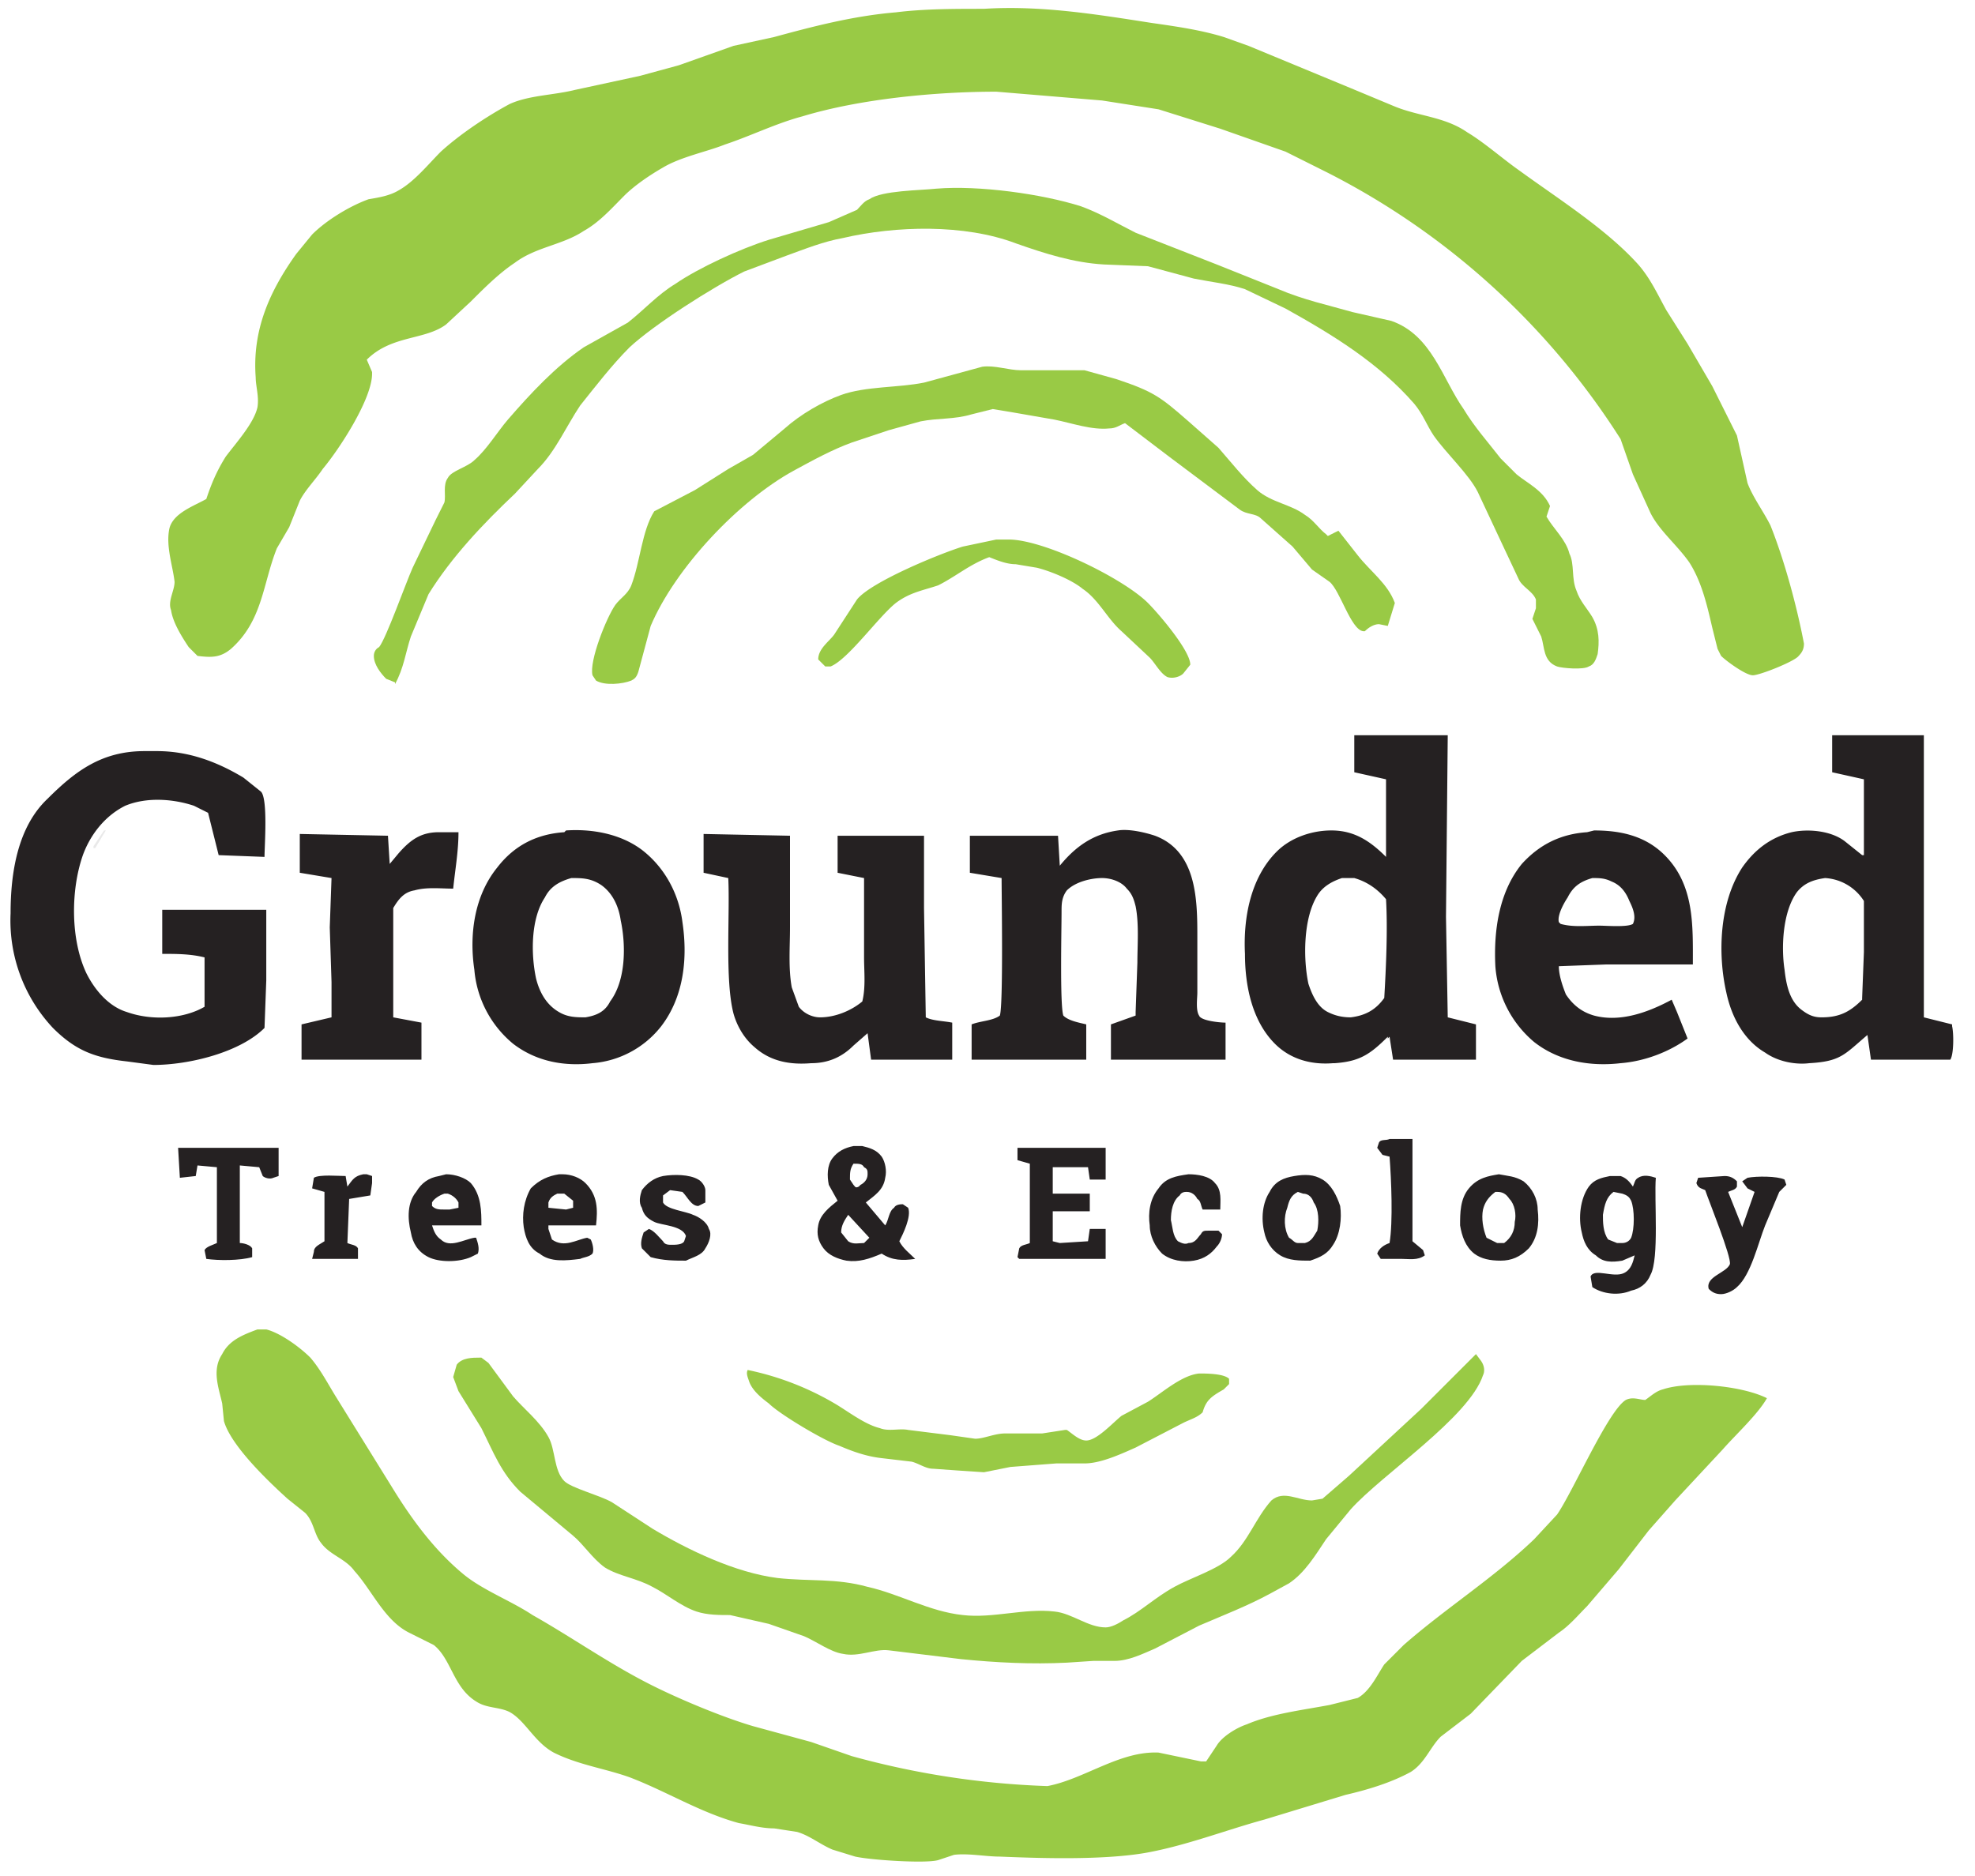 <svg xmlns="http://www.w3.org/2000/svg" width="1120" height="1064"><path fill="#99CA45" d="M558 5c32-2 63 3 95 8 14 2 28 4 41 8l14 5 58 24 24 10c14 6 29 6 42 15 10 6 20 15 30 22 22 16 49 33 67 53 7 8 11 17 16 26l12 19 14 24 14 28 6 27c3 8 9 16 13 24 8 20 15 46 19 67 0 3-1 5-3 7-2 3-22 11-26 11s-15-8-18-11l-2-4-3-12c-3-13-6-26-13-37-7-10-17-18-22-28l-10-22-7-20A425 425 0 0 0 753 98l-24-12-37-13-35-11-32-5-60-5c-34 0-77 4-110 14-15 4-29 11-44 16-10 4-25 7-35 13-7 4-16 10-22 16-7 7-14 15-23 20-12 8-27 9-39 18-9 6-17 14-25 22l-14 13c-12 9-31 6-45 20l3 7v1c0 14-18 42-28 54-4 6-10 12-13 18l-6 15-7 12c-8 20-8 41-26 57-6 5-11 5-19 4l-5-5c-4-6-9-14-10-21-2-5 2-11 2-16-1-9-5-20-3-30 2-9 14-13 21-17 3-9 6-16 11-24 6-8 16-19 18-28 1-6-1-12-1-17-2-27 8-49 23-70l9-11c8-8 21-16 32-20 6-1 12-2 17-5 9-5 17-15 24-22 11-10 26-20 39-27 11-5 25-5 37-8l37-8 22-6 31-11 23-5c22-6 45-12 69-14 16-2 33-2 50-2ZM146 754h5c8 2 19 10 25 16 6 7 10 15 15 23l31 50c11 18 24 36 41 50 11 9 27 15 39 23 23 13 44 28 68 40 16 8 40 18 57 23l33 9 23 8a475 475 0 0 0 111 17c21-4 41-20 63-19l24 5h3l6-9c3-5 11-10 17-12 14-6 31-8 47-11l16-4c7-4 11-13 15-19l11-11c24-21 51-38 74-60l13-14c9-13 29-59 39-65 4-2 8 0 11 0 3-2 6-5 10-6 15-5 45-2 59 5-5 9-18 21-25 29l-27 29-15 17-17 22-18 21c-5 5-10 11-16 15l-21 16-29 30-17 13c-6 6-9 15-17 20-11 6-24 10-37 13l-46 14c-22 6-45 15-68 19-24 4-58 3-82 2-8 0-18-2-26-1l-9 3c-7 2-38 0-47-2l-13-4c-7-3-13-8-20-10l-13-2c-7 0-14-2-20-3-22-6-41-18-62-26-14-5-29-7-43-14-11-6-16-18-25-23-6-3-13-2-19-6-13-8-14-24-24-32l-14-7c-14-7-21-24-31-35-5-7-14-9-19-16-4-5-4-12-9-17l-10-8c-11-10-32-30-36-44l-1-10c-2-9-6-19 0-28 4-8 12-11 20-14Z"/><path fill="#99CA45" d="M531 107c24-2 60 3 82 10 11 4 21 10 31 15l46 18 35 14c14 6 28 9 42 13l22 5c23 8 29 33 41 50 6 10 14 19 21 28l9 9c6 5 15 9 19 18l-2 6c4 7 11 13 13 21 3 6 1 14 4 21 2 6 6 10 9 15 4 7 4 14 3 21-1 3-2 6-5 7-3 2-15 1-18 0-8-3-7-11-9-17l-5-10 2-6v-5c-2-5-8-7-10-12l-8-17-15-32c-5-10-18-22-25-32-4-6-6-12-11-18-20-23-46-39-73-54l-23-11c-9-3-19-4-29-6l-26-7-25-1c-17-1-33-6-50-12-29-11-68-10-98-3-11 2-21 6-32 10l-24 9c-18 9-51 30-65 43-10 10-20 23-28 33-8 12-14 26-24 36l-13 14c-18 17-36 36-49 57l-10 24c-3 9-4 18-9 27v-1l-5-2c-3-3-7-8-7-13 0-2 1-4 3-5 4-5 15-36 19-45l13-27 5-10c1-4-1-10 2-14 2-4 11-6 15-10 7-6 13-16 19-23 13-15 27-30 43-41l25-14c9-7 17-16 27-22 13-9 37-20 53-25l34-10 16-7c2-2 4-5 7-6 7-5 29-5 38-6ZM837 768l3 4c2 3 2 6 1 8-8 24-57 56-75 76l-14 17c-6 9-12 19-21 25l-11 6c-13 7-26 12-40 18l-25 13c-7 3-15 7-23 7h-12l-15 1c-20 1-40 0-60-2l-41-5c-8-1-17 4-26 2-7-1-15-7-22-10l-20-7-22-5c-6 0-13 0-19-2-9-3-17-10-25-14-9-5-19-6-27-11-7-5-12-13-18-18l-30-25c-11-11-15-22-22-36l-13-21-3-8 2-7c3-4 9-4 13-4h1l4 3 14 19c6 7 15 14 20 23 4 7 3 19 9 25 4 4 20 8 27 12l23 15c20 12 47 25 71 28 18 2 33 0 51 5 18 4 35 14 54 16 17 2 35-4 52-2 10 1 19 9 29 9 3 0 7-2 10-4 10-5 18-13 29-19 9-5 25-10 32-17 10-9 14-22 23-32 7-6 15 0 23 0l6-1 15-13 41-38 31-31Z"/><path fill="#252122" d="M768 417h53l-1 103 1 57 16 4v20h-47l-2-13-1 1v-1c-10 10-16 14-30 15h-1c-12 1-24-2-33-11-13-13-17-33-17-51-1-20 3-43 18-58 8-8 20-12 31-12 13 0 22 6 31 15v-44l-18-4v-21Zm-2 160c8-1 14-4 19-11 1-17 2-39 1-56-5-6-11-10-18-12h-7c-6 2-11 5-14 10-8 13-8 36-5 50 2 6 5 13 11 16 4 2 8 3 13 3ZM1039 417h52v160l16 4v1c1 4 1 16-1 19h-45l-2-14c-13 11-15 15-33 16-8 1-18-1-25-6-12-7-19-20-22-34-5-22-4-51 9-71 7-10 16-17 28-20 9-2 22-1 30 5l10 8h1v-43l-18-4v-21Zm-6 160c10 0 16-3 23-10v-1l1-26v-29a28 28 0 0 0-22-13c-7 1-12 3-16 8-8 11-9 31-7 44 1 9 3 18 10 23 4 3 7 4 11 4ZM82 426h7c18 0 34 6 49 15l10 8c4 4 2 31 2 37l-26-1-6-24-8-4c-12-4-27-5-39 0-12 6-20 17-24 28-7 20-7 48 2 67 5 10 13 19 23 22 14 5 32 4 44-3v-28c-8-2-16-2-24-2v-25h59v40l-1 27c-14 14-43 21-63 21l-15-2c-18-2-29-6-42-19a89 89 0 0 1-24-65c0-23 4-49 21-65 16-16 31-27 55-27Z"/><path fill="#99CA45" d="M557 208c7-1 15 2 22 2h36l18 5c21 7 25 10 41 24l17 15c7 8 14 17 22 24s19 8 27 14c5 3 8 8 12 11l1 1 6-3 11 14c7 9 17 16 21 27l-4 13-5-1c-3 0-6 2-8 4h-1c-7-1-13-23-19-28l-10-7-11-13-18-16c-3-3-8-2-12-5l-40-30-25-19c-3 1-5 3-9 3-10 1-21-3-31-5l-23-4-12-2-12 3c-10 3-19 2-29 4l-18 5-21 7c-11 4-22 10-33 16-31 17-67 55-81 88l-7 26c-1 3-2 4-4 5-5 2-15 3-20 0l-2-3c-2-8 8-33 13-40 3-4 7-6 9-11 5-13 6-31 13-42l23-12 19-12 14-8 18-15c9-8 21-15 32-19 14-5 32-4 47-7l33-9Z"/><path fill="#252122" d="m320 472 1-1c15-1 31 2 43 11 13 10 21 25 23 41 3 20 1 42-12 59a55 55 0 0 1-39 21c-16 2-32-1-45-11a61 61 0 0 1-22-42c-3-20 0-42 13-58 10-13 23-19 38-20Zm12 105c6-1 11-3 14-9 9-12 9-32 6-46-1-7-4-15-11-20-6-4-11-4-17-4-7 2-12 5-15 11-8 12-8 32-5 46 2 8 6 15 13 19 5 3 10 3 15 3ZM634 471c6-1 15 1 21 3 24 9 24 37 24 58v31c0 3-1 10 1 13 1 3 12 4 15 4v21h-65v-20l14-5v-2l1-28c0-10 1-22-1-32-1-4-2-7-5-10-3-4-9-6-14-6-6 0-15 2-20 7-3 4-3 8-3 12 0 10-1 53 1 59 3 3 9 4 13 5v20h-65v-20c5-2 12-2 16-5 2-6 1-68 1-78l-18-3v-21h50l1 17c9-11 19-18 33-20ZM399 473l49 1v52c0 11-1 23 1 34l4 11c3 4 8 6 12 6 9 0 18-4 24-9 2-8 1-17 1-25v-45l-15-3v-21h49v41l1 62c4 2 10 2 15 3v21h-46l-2-15-8 7c-7 7-15 10-24 10-12 1-23-1-32-9-6-5-10-12-12-19-5-19-2-56-3-77l-14-3v-22ZM900 472l4-1c15 0 29 3 40 14 17 17 16 40 16 62h-49l-27 1c0 5 2 11 4 16 4 6 9 10 16 12 15 4 31-2 44-9l3 7 6 15c-11 8-25 13-38 14-17 2-35-1-49-12a62 62 0 0 1-22-43c-1-20 2-42 15-58 10-11 22-17 37-18Zm7 53c4 0 16 1 19-1 2-4 0-9-2-13-2-5-5-9-10-11-4-2-7-2-11-2-7 2-11 5-14 11-2 3-6 10-5 14l1 1c7 2 15 1 22 1ZM249 472h11c0 11-2 22-3 32-7 0-15-1-22 1-6 1-9 5-12 10v62l16 3v21h-68v-20l17-4v-20l-1-31 1-28-18-3v-22l50 1 1 16 5-6c7-8 13-12 23-12Z"/><path fill="#99CA45" d="M424 777a162 162 0 0 1 51 20c8 5 16 11 24 13 5 2 11 0 16 1l24 3 14 2c5 0 11-3 17-3h21l13-2h1c3 2 7 6 11 6 6 0 15-10 20-14l15-8c8-5 19-15 29-16 4 0 14 0 17 3v3l-3 3c-7 4-10 6-12 13-3 3-7 4-11 6l-27 14c-9 4-20 9-29 9h-16l-26 2-15 3-15-1-14-1c-4 0-8-3-12-4l-17-2c-9-1-17-4-24-7-9-3-34-18-40-24-4-3-9-7-11-12-1-3-2-5-1-7ZM565 306h7c20 0 65 22 79 36 6 6 24 27 24 35l-4 5c-2 2-6 3-9 2-4-2-7-8-10-11l-16-15c-8-7-13-18-22-24-6-5-18-10-26-12l-12-2c-5 0-10-2-15-4-11 4-19 11-29 16-9 3-16 4-24 10-10 8-27 32-37 36h-3l-4-4c0-6 6-10 9-14l13-20c8-10 47-26 60-30l19-4Z"/><path fill="#252122" d="M913 667h6c3 1 5 3 7 6 1-2 1-4 3-5 3-2 7-1 10 0-1 12 2 46-3 55-2 5-6 8-11 9-7 3-16 2-22-2l-1-6c2-5 13 1 19-2 4-2 5-6 6-10l-7 3c-6 1-11 1-15-3-5-3-7-8-8-13-2-8-1-19 4-26 3-4 7-5 12-6Zm7 38c2 0 4-1 5-3 2-5 2-16 0-21-1-2-2-3-5-4l-5-1c-4 3-5 7-6 13 0 4 0 10 3 14l5 2h3ZM484 650h5c4 1 8 2 11 6 2 3 3 8 2 12-1 7-6 10-11 14l11 13c2-3 2-8 5-10 1-2 4-2 5-2l3 2c2 5-3 15-5 19 2 4 6 7 9 10-7 1-13 1-19-3-7 3-13 5-20 4-5-1-10-3-13-7s-4-8-3-13c1-6 6-10 11-14l-5-9c-1-5-1-11 2-15s7-6 12-7Zm6 55 3-3-12-13c-2 3-4 6-4 10l4 5c3 2 6 1 9 1Zm-2-33c2-1 4-3 4-6 0-2 0-3-2-4-1-2-3-2-6-2-2 3-2 5-2 9l2 3c1 1 1 2 3 1l1-1ZM586 651h41v18h-9l-1-7h-20v15h21v10h-21v17l4 1 16-1 1-7h9v17h-49l-1-1 1-5c1-2 4-2 6-3v-45l-7-2v-7h9ZM850 666c5 1 9 1 14 4 5 4 8 10 8 16 1 8 0 16-5 22-5 5-10 7-16 7s-11-1-15-4c-5-4-7-10-8-16 0-7 0-15 5-21s11-7 17-8Zm3 39c4-3 6-7 6-12 1-4 0-10-3-13-2-3-4-4-7-4h-1c-4 3-6 6-7 10-1 5 0 11 2 16l6 3h4ZM734 667c6-1 11-1 16 2s8 9 10 15c1 7 0 16-4 22-3 5-7 7-13 9-6 0-12 0-17-3s-8-8-9-13c-2-8-1-17 3-23 3-6 8-8 14-9Zm6 38c4-1 5-4 7-7 1-5 1-12-2-16-1-3-3-5-6-5l-3-1c-4 2-5 5-6 9-2 5-2 12 1 17 2 1 3 3 5 3h4ZM101 651h57v16l-3 1c-2 1-5 0-6-1l-2-5-11-1v44c2 0 6 1 7 3v5c-7 2-19 2-26 1l-1-5c1-2 5-3 7-4v-43l-11-1-1 6-9 1-1-17ZM963 668l15-1c3 0 5 1 7 3v3c-1 2-3 2-5 3l8 20 7-20-4-2-3-4 3-2c5-1 17-1 21 1l1 3-4 4-8 19c-4 10-8 28-16 35-2 2-6 4-9 4s-5-1-7-3c-2-7 10-9 12-14 1-4-12-36-14-42-2-1-4-1-5-4l1-3ZM317 666h2c5 0 10 2 13 5 7 7 7 15 6 24h-27v2l2 6c7 5 14 0 20-1l2 1c1 2 2 6 1 8-2 2-5 2-7 3-8 1-17 2-23-3-6-3-8-9-9-15-1-7 0-15 4-22 5-5 10-7 16-8Zm4 20 4-1v-4l-5-4h-4c-2 1-4 2-5 5v3l10 1ZM249 667l4-1c5 0 11 2 14 5 6 7 6 16 6 24h-28c1 3 2 6 5 8 5 5 13 0 19-1h1c1 3 2 6 1 9l-4 2c-7 3-18 3-24 0s-9-8-10-14c-2-8-2-17 3-23 3-5 7-8 13-9Zm6 19 5-1v-3c-1-2-3-4-6-5h-2c-3 1-6 3-7 5v2c2 2 4 2 7 2h3ZM376 667c6-1 15-1 20 2 2 1 4 4 4 6v7l-4 2c-4 0-6-5-9-8l-7-1-4 3v4c2 4 13 5 17 7 3 1 8 4 9 8 2 3 0 8-2 11-2 4-7 5-11 7-6 0-13 0-20-2l-5-5c-1-3 0-6 1-9l3-2c3 1 6 5 8 7 1 2 3 2 5 2s6 0 7-2l1-3c-2-6-14-6-18-8s-6-4-7-8c-2-3-1-7 0-10 3-4 7-7 12-8ZM674 666c5 0 12 1 15 5 4 4 3 10 3 15h-10c-1-2-1-5-3-6-1-2-3-4-6-4-1 0-3 0-4 2-4 3-5 9-5 14 1 4 1 9 4 12 2 1 4 2 6 1 4 0 5-3 7-5 1-2 2-2 4-2h6l2 2c0 2-1 5-3 7-3 4-7 7-13 8s-13 0-18-4c-4-4-7-10-7-16-1-7 0-15 5-21 4-6 10-7 17-8ZM788 646h13v58l6 5 1 3c-4 3-9 2-13 2h-12l-2-3c1-3 4-5 7-6 2-12 1-36 0-49l-4-1-3-4 1-3c1-2 4-1 6-2ZM206 666h2l3 1v4l-1 7-12 2-1 25c2 1 5 1 6 3v6h-26l1-4c0-3 3-4 6-6v-28l-7-2 1-6c3-2 14-1 18-1l1 6c3-4 4-6 9-7Z"/><path fill="#252122" fill-opacity=".1" d="M59 471h1l-6 10h-1v-1l6-9Z"/></svg>
